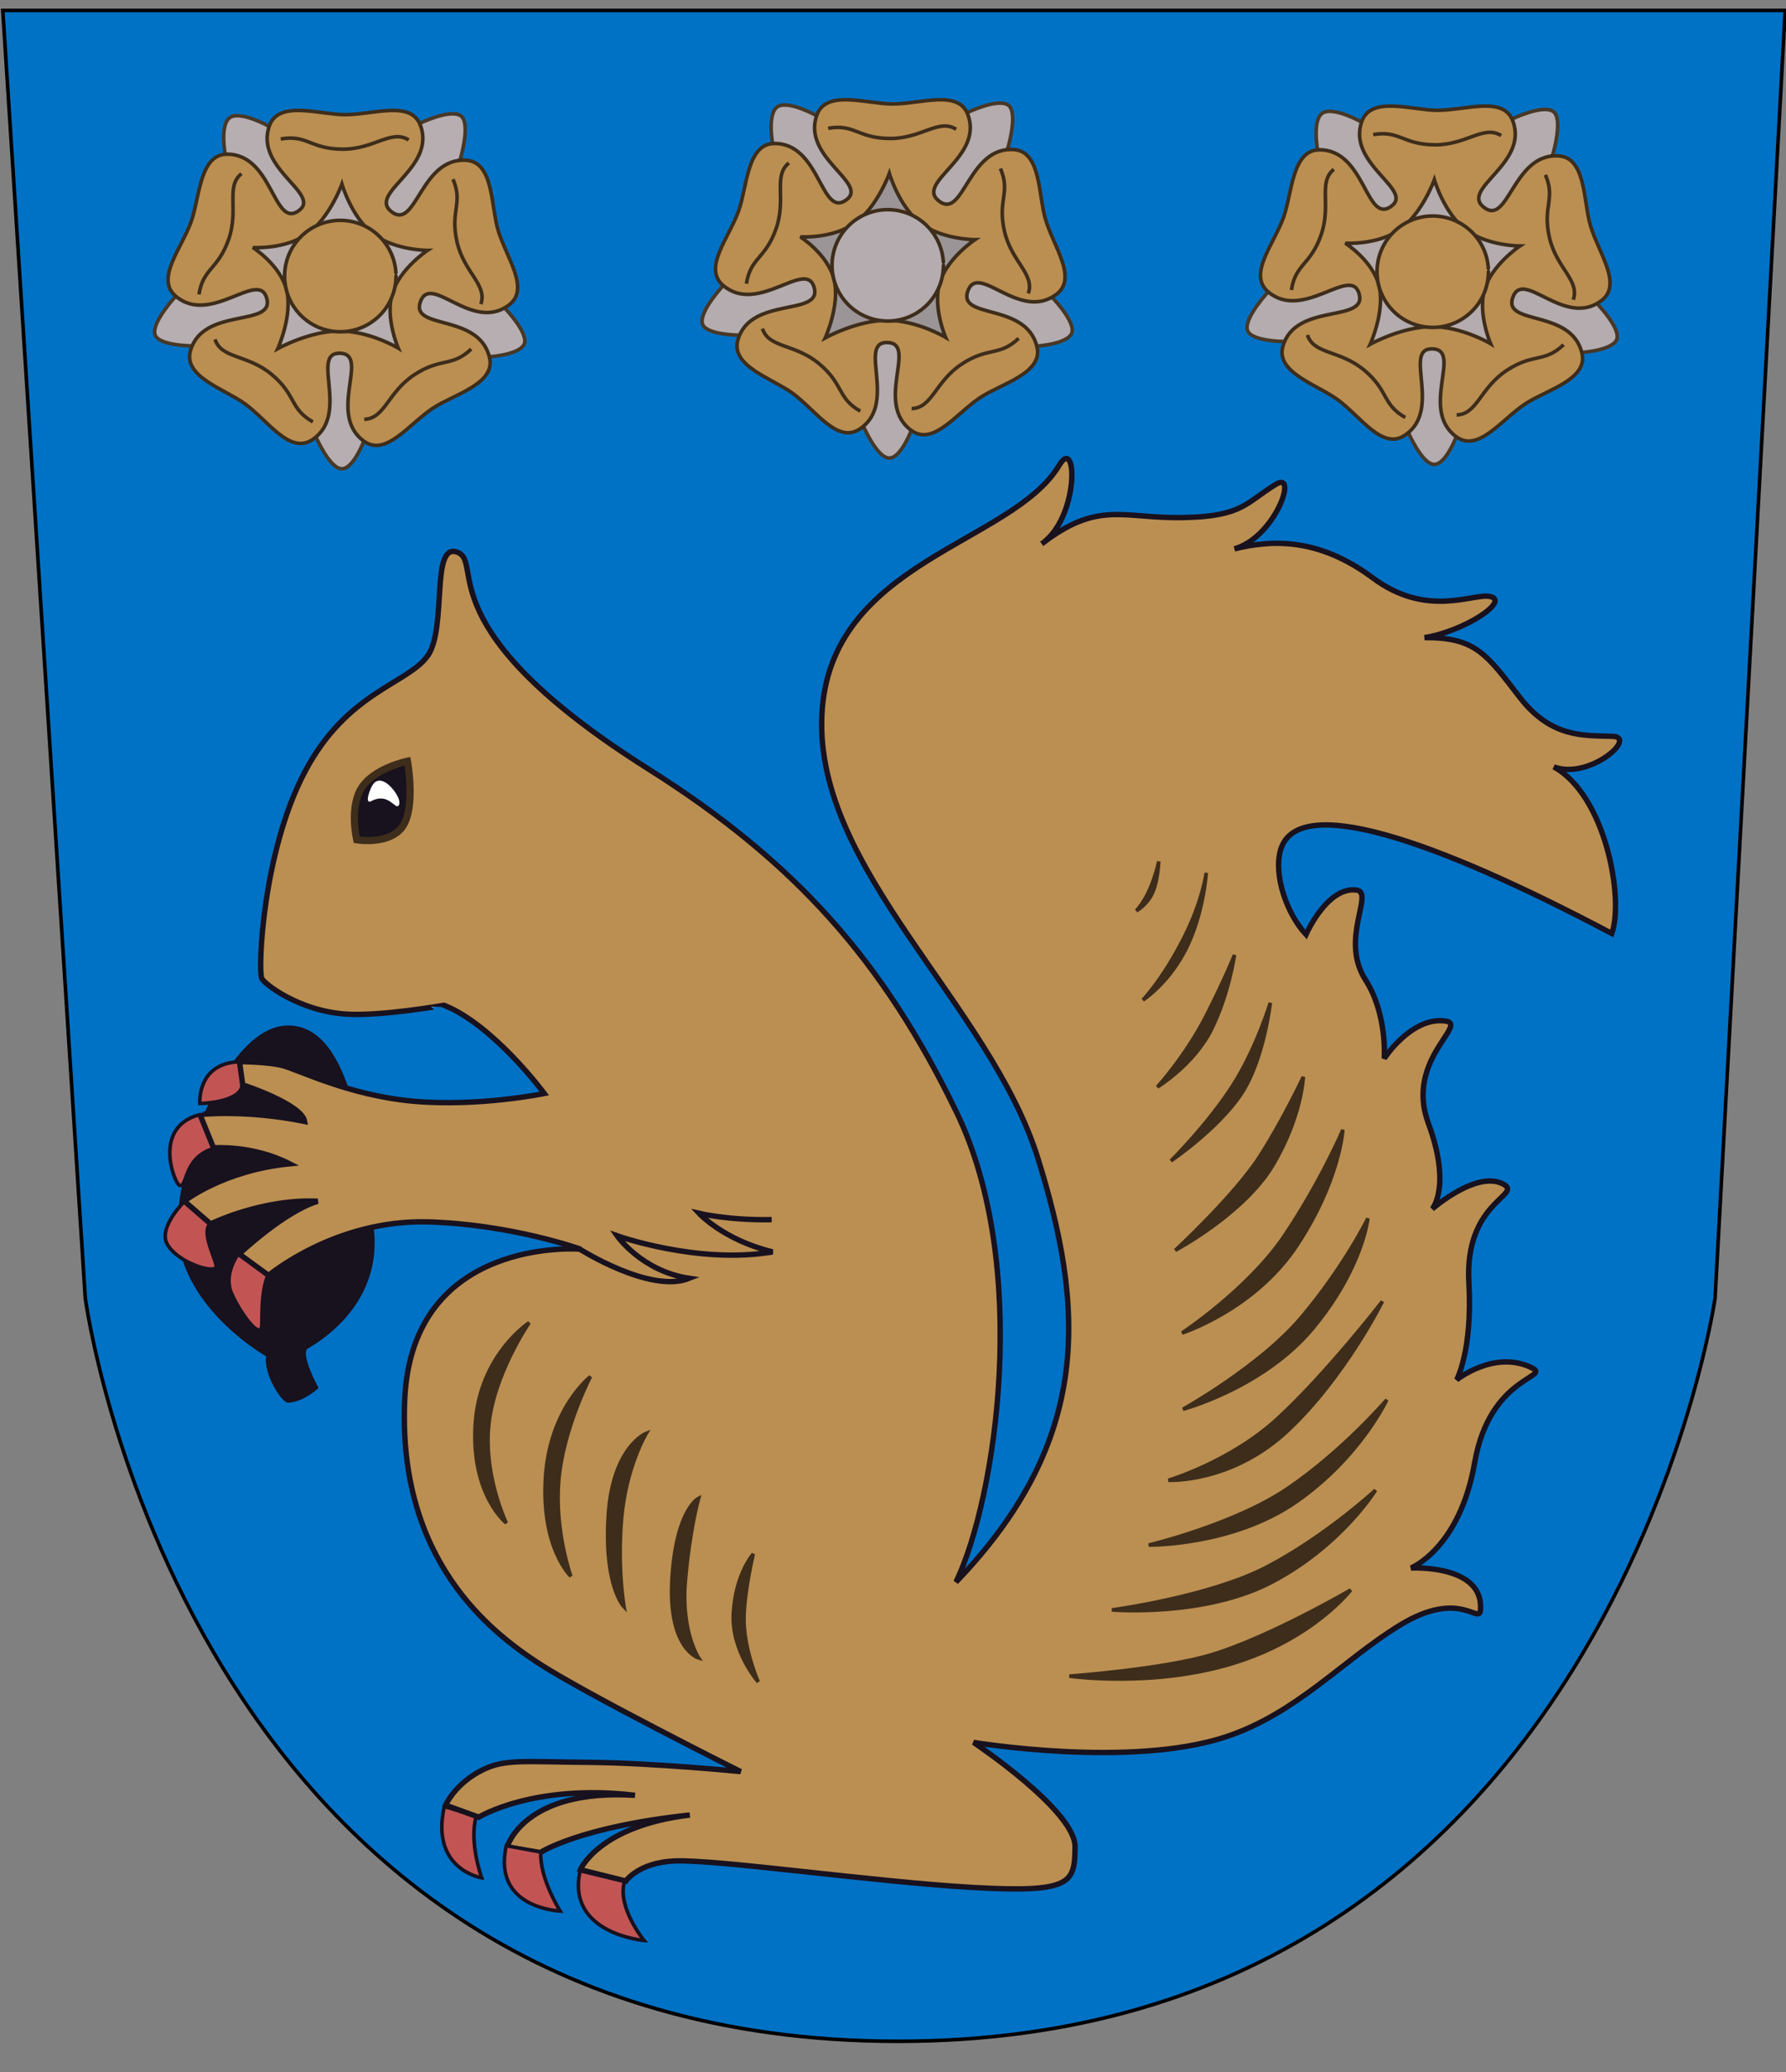 <?xml version="1.0" encoding="UTF-8" standalone="no"?>
<!-- Created with Inkscape (http://www.inkscape.org/) -->
<svg
   xmlns:dc="http://purl.org/dc/elements/1.1/"
   xmlns:cc="http://web.resource.org/cc/"
   xmlns:rdf="http://www.w3.org/1999/02/22-rdf-syntax-ns#"
   xmlns:svg="http://www.w3.org/2000/svg"
   xmlns="http://www.w3.org/2000/svg"
   xmlns:sodipodi="http://inkscape.sourceforge.net/DTD/sodipodi-0.dtd"
   xmlns:inkscape="http://www.inkscape.org/namespaces/inkscape"
   id="svg1337"
   sodipodi:version="0.32"
   inkscape:version="0.43"
   width="500"
   height="580"
   sodipodi:docbase="I:\Wikipedia\Suomi\Vaakunat"
   sodipodi:docname="kauniainen.vaakuna.svg"
   version="1.0">
  <rect width="100%" height="100%" fill="#808080" stroke="none"/>
  <defs
     id="defs1340" />
  <sodipodi:namedview
     inkscape:window-height="938"
     inkscape:window-width="1280"
     inkscape:pageshadow="2"
     inkscape:pageopacity="0.0"
     borderopacity="1.0"
     bordercolor="#666666"
     pagecolor="#ffffff"
     id="base"
     inkscape:zoom="1.0025097"
     inkscape:cx="393.31376"
     inkscape:cy="268.62061"
     inkscape:window-x="-4"
     inkscape:window-y="-4"
     inkscape:current-layer="layer1"
     showgrid="false"
     inkscape:grid-points="false"
     inkscape:grid-bbox="false"
     gridtolerance="0.5px" />
  <g
     inkscape:groupmode="layer"
     id="layer1"
     inkscape:label="Layer 1">
    <path
       style="fill:#0072c6;fill-opacity:1;fill-rule:evenodd;stroke:#000000;stroke-width:1.006;stroke-linecap:butt;stroke-linejoin:miter;stroke-miterlimit:4;stroke-dasharray:none;stroke-opacity:1"
       d="M 0.778,2.927 L 499.776,2.927 L 480.139,363.426 C 480.139,363.426 450.107,571.406 251.432,571.406 C 51.602,571.406 23.88,363.426 23.88,363.426 L 0.778,2.927 z "
       id="path1364"
       sodipodi:nodetypes="ccczcc" />
    <path
       style="fill:#18111e;fill-opacity:1;fill-rule:evenodd;stroke:#18111e;stroke-width:1.006px;stroke-linecap:butt;stroke-linejoin:miter;stroke-opacity:1"
       d="M 80.533,287.56 C 64.707,287.752 51.053,322.058 50.175,342.004 C 49.163,364.979 75.013,379.386 75.013,379.386 C 74.215,384.886 79.418,392.23 80.695,392.151 C 84.788,391.9 88.561,388.418 88.561,388.418 C 88.561,388.418 83.305,378.798 85.801,377.128 C 86.865,376.417 106.89,366.018 104.116,343.76 C 101.545,323.124 98.346,287.342 80.533,287.56 z "
       id="path5068"
       sodipodi:nodetypes="cscscsss" />
    <path
       style="fill:#c25554;fill-opacity:1;fill-rule:evenodd;stroke:#18111e;stroke-width:1.006px;stroke-linecap:butt;stroke-linejoin:miter;stroke-opacity:1"
       d="M 67.863,303.367 C 67.737,308.761 55.945,308.886 55.945,308.886 C 55.945,308.886 55.067,297.596 66.984,297.22 L 67.863,303.367 z "
       id="path3252" />
    <path
       style="fill:#c25554;fill-opacity:1;fill-rule:evenodd;stroke:#18111e;stroke-width:1.006px;stroke-linecap:butt;stroke-linejoin:miter;stroke-opacity:1"
       d="M 59.897,321.431 C 51.241,324.065 52.607,332.257 50.3,331.843 C 49.002,331.61 42.397,315.535 55.883,312.022 L 59.897,321.431 z "
       id="path4177" />
    <path
       style="fill:#c25554;fill-opacity:1;fill-rule:evenodd;stroke:#18111e;stroke-width:1.006px;stroke-linecap:butt;stroke-linejoin:miter;stroke-opacity:1"
       d="M 51.68,336.233 C 51.68,336.233 44.373,343.415 46.725,348.088 C 49.077,352.761 58.238,356.229 60.336,354.987 C 61.586,354.247 55.945,345.391 58.831,342.505 L 51.68,336.233 z "
       id="path4175" />
    <path
       style="fill:#c25554;fill-opacity:1;fill-rule:evenodd;stroke:#18111e;stroke-width:1.006px;stroke-linecap:butt;stroke-linejoin:miter;stroke-opacity:1"
       d="M 66.671,351.036 C 66.671,351.036 62.406,356.681 64.852,362.138 C 67.298,367.594 72.385,374.468 73.194,371.671 C 73.57,370.37 72.755,361.887 75.138,356.681 L 66.671,351.036 z "
       id="path4173" />
    <path
       style="fill:#c25554;fill-opacity:1;fill-rule:evenodd;stroke:#18111e;stroke-width:1.006px;stroke-linecap:butt;stroke-linejoin:miter;stroke-opacity:1"
       d="M 124.386,505.688 C 120.395,523.34 134.85,525.655 134.85,525.655 C 134.85,525.655 131.216,515.618 133.345,508.344 L 124.386,505.688 z "
       id="path4171" />
    <path
       style="fill:#bb8f51;fill-opacity:1;fill-rule:evenodd;stroke:#18111e;stroke-width:1.509;stroke-linecap:butt;stroke-linejoin:miter;stroke-miterlimit:4;stroke-dasharray:none;stroke-opacity:1"
       d="M 73.257,273.823 C 72.238,271.28 73.493,238.576 85.333,216.074 C 97.173,193.573 114.15,191.473 119.739,183.564 C 125.243,175.776 120.423,151.471 128.152,154.631 C 135.53,157.648 119.388,176.048 181.506,215.248 C 222.857,241.344 247.339,269.116 267.777,311.319 C 288.573,354.262 278.957,419.275 267.64,442.843 C 306.288,402.697 303.437,365.552 290.556,324.211 C 277.095,281.009 228.066,243.505 230.088,200.123 C 232.11,156.991 283.354,152.352 296.534,130.228 C 301.627,121.679 302.197,144.782 291.653,152.226 C 307.588,139.965 314.279,145.201 331.272,144.879 C 348.021,144.562 348.744,140.687 357.272,135.528 C 363.453,131.789 357.014,150.379 345.585,153.645 C 355.732,151.141 368.948,150.312 384.314,161.764 C 399.519,173.095 412.374,166.03 417.085,166.96 C 423.023,168.132 409.75,176.806 398.806,178.482 C 413.203,178.402 416.185,183.182 425.497,195.241 C 434.464,206.854 443.968,205.809 451.484,206.115 C 458.519,206.401 444.813,218.376 434.997,214.673 C 449.519,222.636 454.694,251.545 451.236,261.301 C 400.862,234.677 362.839,221.827 358.444,238.141 C 356.566,245.11 360.247,255.818 365.625,261.587 C 365.625,261.587 371.547,248.101 379.725,249.145 C 384.92,249.808 374.935,262.818 382.279,274.293 C 388.439,283.917 387.524,296.298 387.524,296.298 C 387.524,296.298 395.121,284.545 404.627,285.802 C 411.34,286.689 393.305,296.659 399.851,314.36 C 406.435,332.165 400.955,338.417 400.955,338.417 C 400.955,338.417 413.779,327.205 421.112,331.616 C 426.054,334.587 409.951,336.6 411.222,359.07 C 412.292,377.972 407.8,386.237 407.8,386.237 C 407.8,386.237 418.435,377.733 428.849,382.886 C 434.481,385.673 417.113,384.971 412.827,409.484 C 408.627,433.511 395.022,438.914 395.022,438.914 C 395.022,438.914 415.444,437.839 414.462,450.606 C 414.121,455.037 408.881,444.483 391.757,455.013 C 375.814,464.817 363.024,479.6 343.165,486.183 C 316.43,495.045 272.556,487.742 272.556,487.742 C 272.556,487.742 301.066,506.807 300.967,516.955 C 300.868,527.103 300.172,529.944 272.161,528.333 C 244.196,526.724 200.757,520.459 188.923,520.921 C 178.818,521.317 175.209,526.534 175.209,526.534 L 162.476,523.365 C 162.476,523.365 167.578,511.145 193.127,508.065 C 162.099,511.383 151.267,518.572 151.267,518.572 L 141.954,517.048 C 141.954,517.048 146.501,500.629 177.766,502.546 C 149.445,499.195 134.042,508.66 134.042,508.66 L 124.731,505.303 C 124.731,505.303 127.486,499.096 135.318,495.327 C 141.517,492.344 146.889,493.178 164.896,493.323 C 182.903,493.469 207.345,495.908 207.345,495.908 C 207.345,495.908 163.509,473.989 150.399,465.33 C 137.553,456.846 111.245,436.826 113.307,391.721 C 115.37,345.863 162.521,349.661 162.521,349.661 C 162.521,349.661 143.183,342.718 119.914,342.04 C 93.875,341.282 75.194,357.02 75.194,357.02 L 66.967,351.003 C 66.967,351.003 79.524,339.105 88.94,336.254 C 73.267,335.535 58.969,342.609 58.969,342.609 L 51.585,336.209 C 51.546,336.27 62.457,327.617 81.061,325.77 C 70.561,320.411 59.825,321.342 59.766,321.293 L 55.965,311.931 C 56.062,312.059 68.164,310.471 85.287,313.913 C 84.458,309.036 67.952,303.682 67.952,303.682 L 67.046,297.172 C 67.046,297.172 74.528,297.197 78.84,298.216 C 83.271,299.262 97.555,306.676 115.907,308.27 C 134.134,309.864 152.376,306.096 152.376,306.096 C 152.376,306.096 138.254,286.961 124.337,281.403 C 124.343,281.364 106.559,284.565 96.705,283.862 C 83.603,282.927 73.86,275.33 73.257,273.823 z "
       id="path2373"
       sodipodi:nodetypes="czzzszczzscsscsscssccscsscszcsscszcsszcsssccccccccssczzczccccccccccczzccsz" />
    <path
       style="fill:#18111e;fill-opacity:1;fill-rule:evenodd;stroke:#3e2d1b;stroke-width:2.012;stroke-linecap:butt;stroke-linejoin:miter;stroke-miterlimit:4;stroke-dasharray:none;stroke-opacity:1"
       d="M 99.877,235.075 C 99.877,235.075 97.698,225.989 101.246,220.49 C 104.794,214.99 114.069,213.076 114.069,213.076 C 114.069,213.076 116.375,225.672 112.827,231.172 C 109.279,236.671 99.877,235.075 99.877,235.075 z "
       id="path2375"
       sodipodi:nodetypes="cscsc" />
    <path
       style="fill:#ffffff;fill-opacity:1;fill-rule:evenodd;stroke:none;stroke-width:1px;stroke-linecap:butt;stroke-linejoin:miter;stroke-opacity:1"
       d="M 104.489,219.463 C 103.558,220.705 101.906,225.355 103.957,224.253 C 108.747,221.681 110.654,226.737 111.585,225.495 C 112.517,224.253 110.521,221.148 108.747,219.64 C 106.973,218.133 105.42,218.221 104.489,219.463 z "
       id="path2377"
       sodipodi:nodetypes="cssss" />
    <path
       style="fill:#3e2d1b;fill-opacity:1;fill-rule:evenodd;stroke:#3e2d1b;stroke-width:1.006px;stroke-linecap:butt;stroke-linejoin:miter;stroke-opacity:1"
       d="M 148.131,370.258 C 148.131,370.258 138.019,384.983 136.777,399.53 C 135.577,413.585 141.744,426.319 141.744,426.319 C 141.744,426.319 131.81,418.513 133.052,398.643 C 134.261,379.292 148.131,370.258 148.131,370.258 z "
       id="path4129"
       sodipodi:nodetypes="csczc" />
    <path
       style="fill:#3e2d1b;fill-opacity:1;fill-rule:evenodd;stroke:#3e2d1b;stroke-width:1.006px;stroke-linecap:butt;stroke-linejoin:miter;stroke-opacity:1"
       d="M 165.305,385.338 C 165.305,385.338 157.676,399.885 156.434,414.433 C 155.234,428.487 159.805,441.221 159.805,441.221 C 159.805,441.221 151.467,433.415 152.709,413.546 C 153.918,394.194 165.305,385.338 165.305,385.338 z "
       id="path4131"
       sodipodi:nodetypes="csczc" />
    <path
       style="fill:#3e2d1b;fill-opacity:1;fill-rule:evenodd;stroke:#3e2d1b;stroke-width:1.006px;stroke-linecap:butt;stroke-linejoin:miter;stroke-opacity:1"
       d="M 180.926,401.216 C 180.926,401.216 175.249,410.618 174.007,425.166 C 172.807,439.22 174.716,449.825 174.716,449.825 C 174.716,449.825 169.039,444.148 170.281,424.279 C 171.491,404.927 180.926,401.216 180.926,401.216 z "
       id="path4133"
       sodipodi:nodetypes="csczc" />
    <path
       style="fill:#3e2d1b;fill-opacity:1;fill-rule:evenodd;stroke:#3e2d1b;stroke-width:1.006px;stroke-linecap:butt;stroke-linejoin:miter;stroke-opacity:1"
       d="M 195.587,419.4 C 195.587,419.4 193.104,428.093 191.862,442.64 C 190.662,456.695 195.587,464.106 195.587,464.106 C 195.587,464.106 186.895,461.623 188.136,441.753 C 189.346,422.402 195.587,419.4 195.587,419.4 z "
       id="path4135"
       sodipodi:nodetypes="csczc" />
    <path
       style="fill:#3e2d1b;fill-opacity:1;fill-rule:evenodd;stroke:#3e2d1b;stroke-width:1.006px;stroke-linecap:butt;stroke-linejoin:miter;stroke-opacity:1"
       d="M 210.886,435.001 C 210.886,435.001 208.544,444.693 208.29,452.346 C 207.996,461.167 212.266,470.801 212.266,470.801 C 212.266,470.801 204.609,462.154 205.317,451.333 C 206.024,440.386 210.886,435.001 210.886,435.001 z "
       id="path4137"
       sodipodi:nodetypes="csczc" />
    <path
       style="fill:#3e2d1b;fill-opacity:1;fill-rule:evenodd;stroke:#3e2d1b;stroke-width:1.006px;stroke-linecap:butt;stroke-linejoin:miter;stroke-opacity:1"
       d="M 378.146,445.062 C 378.146,445.062 355.615,458.19 339.294,463.158 C 325.799,467.265 299.377,469.19 299.377,469.19 C 299.377,469.19 322.553,472.543 345.148,465.641 C 367.693,458.755 378.146,445.062 378.146,445.062 z "
       id="path4139"
       sodipodi:nodetypes="csczc" />
    <path
       style="fill:#3e2d1b;fill-opacity:1;fill-rule:evenodd;stroke:#3e2d1b;stroke-width:1.006px;stroke-linecap:butt;stroke-linejoin:miter;stroke-opacity:1"
       d="M 385.092,417.122 C 385.092,417.122 371.268,429.929 354.756,438.588 C 338.781,446.966 311.291,450.652 311.291,450.652 C 311.291,450.652 337.418,452.9 356.53,442.669 C 375.779,432.363 385.092,417.122 385.092,417.122 z "
       id="path4141"
       sodipodi:nodetypes="csczc" />
    <path
       style="fill:#3e2d1b;fill-opacity:1;fill-rule:evenodd;stroke:#3e2d1b;stroke-width:1.006px;stroke-linecap:butt;stroke-linejoin:miter;stroke-opacity:1"
       d="M 388.243,391.831 C 388.243,391.831 375.971,406.132 360.555,416.619 C 345.64,426.765 321.589,432.499 321.589,432.499 C 321.589,432.499 344.963,432.816 362.783,420.47 C 380.731,408.036 388.243,391.831 388.243,391.831 z "
       id="path4143"
       sodipodi:nodetypes="csczc" />
    <path
       style="fill:#3e2d1b;fill-opacity:1;fill-rule:evenodd;stroke:#3e2d1b;stroke-width:1.006px;stroke-linecap:butt;stroke-linejoin:miter;stroke-opacity:1"
       d="M 387.016,364.283 C 387.016,364.283 371.494,384.321 357.797,396.973 C 344.547,409.212 327.108,414.359 327.108,414.359 C 327.108,414.359 344.772,415.296 360.57,400.452 C 376.483,385.501 387.016,364.283 387.016,364.283 z "
       id="path4145"
       sodipodi:nodetypes="csczc" />
    <path
       style="fill:#3e2d1b;fill-opacity:1;fill-rule:evenodd;stroke:#3e2d1b;stroke-width:1.006px;stroke-linecap:butt;stroke-linejoin:miter;stroke-opacity:1"
       d="M 382.95,341.051 C 382.95,341.051 376.415,354.409 364.403,368.669 C 352.783,382.466 331.174,394.482 331.174,394.482 C 331.174,394.482 353.765,388.474 367.588,371.776 C 381.512,354.957 382.95,341.051 382.95,341.051 z "
       id="path4147"
       sodipodi:nodetypes="csczc" />
    <path
       style="fill:#3e2d1b;fill-opacity:1;fill-rule:evenodd;stroke:#3e2d1b;stroke-width:1.006px;stroke-linecap:butt;stroke-linejoin:miter;stroke-opacity:1"
       d="M 375.94,316.269 C 375.94,316.269 370.032,330.267 359.668,345.767 C 349.642,360.762 330.911,373.139 330.911,373.139 C 330.911,373.139 351.281,366.625 363.177,348.502 C 375.158,330.249 375.94,316.269 375.94,316.269 z "
       id="path4149"
       sodipodi:nodetypes="csczc" />
    <path
       style="fill:#3e2d1b;fill-opacity:1;fill-rule:evenodd;stroke:#3e2d1b;stroke-width:1.006px;stroke-linecap:butt;stroke-linejoin:miter;stroke-opacity:1"
       d="M 364.873,301.448 C 364.873,301.448 359.402,313.164 352.717,323.619 C 345.705,334.586 329.027,349.995 329.027,349.995 C 329.027,349.995 348.372,339.7 356.399,326.117 C 364.486,312.433 364.873,301.448 364.873,301.448 z "
       id="path4151"
       sodipodi:nodetypes="csczc" />
    <path
       style="fill:#3e2d1b;fill-opacity:1;fill-rule:evenodd;stroke:#3e2d1b;stroke-width:1.006px;stroke-linecap:butt;stroke-linejoin:miter;stroke-opacity:1"
       d="M 355.627,280.714 C 355.627,280.714 351.703,293.625 345.028,303.984 C 337.977,314.927 327.806,324.959 327.806,324.959 C 327.806,324.959 340.754,316.211 347.344,306.458 C 353.851,296.827 355.627,280.714 355.627,280.714 z "
       id="path4153"
       sodipodi:nodetypes="csczc" />
    <path
       style="fill:#3e2d1b;fill-opacity:1;fill-rule:evenodd;stroke:#3e2d1b;stroke-width:1.006px;stroke-linecap:butt;stroke-linejoin:miter;stroke-opacity:1"
       d="M 345.603,267.319 C 345.603,267.319 343.099,273.667 337.843,284.026 C 331.953,295.635 323.992,304.291 323.992,304.291 C 323.992,304.291 334.181,298.089 339.095,288.274 C 344.005,278.466 345.603,267.319 345.603,267.319 z "
       id="path4155"
       sodipodi:nodetypes="csczc" />
    <path
       style="fill:#3e2d1b;fill-opacity:1;fill-rule:evenodd;stroke:#3e2d1b;stroke-width:1.006px;stroke-linecap:butt;stroke-linejoin:miter;stroke-opacity:1"
       d="M 337.694,244.32 C 337.694,244.32 336.696,252.173 331.44,262.532 C 325.55,274.141 319.972,279.912 319.972,279.912 C 319.972,279.912 327.15,275.34 332.064,265.525 C 336.974,255.717 337.694,244.32 337.694,244.32 z M 318.126,254.945 C 322.642,250.052 324.398,241.146 324.398,241.146 C 324.398,241.146 324.21,246.477 322.642,249.927 C 321.074,253.377 318.126,254.945 318.126,254.945 z "
       id="path4169"
       sodipodi:nodetypes="csczcccsc" />
    <path
       style="fill:#c25554;fill-opacity:1;fill-rule:evenodd;stroke:#18111e;stroke-width:1.006px;stroke-linecap:butt;stroke-linejoin:miter;stroke-opacity:1"
       d="M 141.74,516.658 C 137.748,534.31 156.816,534.94 156.816,534.94 C 156.816,534.94 150.964,525.701 151.408,518.427 L 141.74,516.658 z "
       id="path4191"
       sodipodi:nodetypes="cccc" />
    <path
       style="fill:#c25554;fill-opacity:1;fill-rule:evenodd;stroke:#18111e;stroke-width:1.006px;stroke-linecap:butt;stroke-linejoin:miter;stroke-opacity:1"
       d="M 162.408,523.666 C 158.416,541.318 180.323,543.19 180.323,543.19 C 180.323,543.19 172.697,533.95 174.826,526.677 L 162.408,523.666 z "
       id="path4193"
       sodipodi:nodetypes="cccc" />
    <path
       style="fill:#b6aeb1;fill-opacity:1;fill-rule:evenodd;stroke:#483827;stroke-width:1.006px;stroke-linecap:butt;stroke-linejoin:miter;stroke-opacity:1"
       d="M 101.838,97.921 L 88.136,98.017 L 88.089,121.489 C 88.089,121.489 92.056,131.067 95.624,131.219 C 99.192,131.372 102.416,122.059 102.416,122.059 L 101.838,97.921 z "
       id="path6002"
       sodipodi:nodetypes="cccscc" />
    <path
       style="fill:#b6aeb1;fill-opacity:1;fill-rule:evenodd;stroke:#483827;stroke-width:1.006px;stroke-linecap:butt;stroke-linejoin:miter;stroke-opacity:1"
       d="M 79.83,62.813 L 89.232,56.693 L 75.394,35.404 C 75.394,35.404 67.544,30.991 64.484,32.832 C 61.424,34.672 63.065,43.387 63.065,43.387 L 79.83,62.813 z "
       id="path5993"
       sodipodi:nodetypes="cccscc" />
    <path
       style="fill:#b6aeb1;fill-opacity:1;fill-rule:evenodd;stroke:#483827;stroke-width:1.006px;stroke-linecap:butt;stroke-linejoin:miter;stroke-opacity:1"
       d="M 113.184,61.885 L 103.781,55.764 L 117.619,34.475 C 117.619,34.475 125.824,30.506 128.885,32.346 C 131.945,34.187 128.885,44.499 128.885,44.499 L 113.184,61.885 z "
       id="path5995"
       sodipodi:nodetypes="cccscc" />
    <path
       style="fill:#b6aeb1;fill-opacity:1;fill-rule:evenodd;stroke:#483827;stroke-width:1.006px;stroke-linecap:butt;stroke-linejoin:miter;stroke-opacity:1"
       d="M 118.874,77.899 L 113.465,87.728 L 135.702,99.984 C 135.702,99.984 144.81,99.618 146.642,96.553 C 148.473,93.487 140.915,85.834 140.915,85.834 L 118.874,77.899 z "
       id="path5997"
       sodipodi:nodetypes="cccscc" />
    <path
       style="fill:#b6aeb1;fill-opacity:1;fill-rule:evenodd;stroke:#483827;stroke-width:1.006px;stroke-linecap:butt;stroke-linejoin:miter;stroke-opacity:1"
       d="M 76.031,86.357 L 72.643,75.661 L 49.408,82.691 C 49.408,82.691 42.416,90.159 43.373,93.6 C 44.33,97.04 55.084,96.845 55.084,96.845 L 76.031,86.357 z "
       id="path5999"
       sodipodi:nodetypes="cccscc" />
    <path
       id="path5073"
       style="fill:#bb8f51;fill-opacity:1;fill-rule:evenodd;stroke:#3e2d1b;stroke-width:1.006px;stroke-linecap:butt;stroke-linejoin:miter;stroke-opacity:1"
       d="M 74.68,83.512 C 76.907,91.721 56.837,85.78 53.319,98.161 C 51.237,105.489 62.913,108.905 68.6,113.059 C 75.1,117.806 81.095,127.296 87.442,123.083 C 98.166,115.965 86.702,98.65 95.191,98.877 C 103.712,99.105 91.462,115.896 101.86,123.482 C 108.015,127.971 114.423,118.756 121.127,114.301 C 126.992,110.403 138.808,107.506 137.052,100.093 C 134.085,87.568 114.75,92.478 117.708,84.415 C 120.671,76.341 132.103,93.093 142.438,85.421 C 148.555,80.88 141.663,72.021 139.403,64.296 C 137.426,57.536 138.174,45.393 130.575,44.865 C 117.735,43.973 116.564,64.543 109.66,59.316 C 102.729,54.069 122.17,47.19 117.708,35.117 C 115.067,27.971 104.629,32.099 96.58,32.099 C 89.538,32.099 78.093,27.971 75.453,35.117 C 70.991,47.19 90.417,54.393 83.501,59.075 C 76.483,63.826 76.355,43.037 63.484,43.166 C 55.867,43.242 55.893,55.408 53.518,62.038 C 50.803,69.615 43.397,78.05 49.234,82.946 C 59.095,91.217 72.453,75.306 74.68,83.512 z "
       sodipodi:nodetypes="cssssssssssssssssssss" />
    <path
       style="fill:#b6aeb1;fill-opacity:1;fill-rule:evenodd;stroke:#3e2d1b;stroke-width:1.006px;stroke-linecap:butt;stroke-linejoin:miter;stroke-opacity:1"
       d="M 70.79,69.294 C 70.79,69.294 78.494,74.158 80.24,81.229 C 81.985,88.301 77.771,97.579 77.771,97.579 C 77.771,97.579 86.571,92.691 94.998,92.656 C 103.425,92.62 111.48,97.438 111.48,97.438 C 111.48,97.438 107.777,88.952 109.828,82.113 C 111.879,75.274 119.682,70.082 119.682,70.082 C 119.682,70.082 110.401,70.082 104.411,65.447 C 98.421,60.811 95.723,51.539 95.723,51.539 C 95.723,51.539 92.301,61.023 86.068,65.462 C 79.834,69.901 70.79,69.294 70.79,69.294 z "
       id="path5108"
       sodipodi:nodetypes="czczczcscsc" />
    <path
       sodipodi:type="arc"
       style="color:#000000;fill:#bb8f51;fill-opacity:1;fill-rule:evenodd;stroke:#3e2d1b;stroke-width:1;stroke-linecap:round;stroke-linejoin:round;marker:none;marker-start:none;marker-mid:none;marker-end:none;stroke-miterlimit:4;stroke-dasharray:none;stroke-dashoffset:0;stroke-opacity:1;visibility:visible;display:inline;overflow:visible"
       id="path5102"
       sodipodi:cx="97.5"
       sodipodi:cy="78.862183"
       sodipodi:rx="15.5"
       sodipodi:ry="15.5"
       d="M 113,78.862 A 15.5,15.5 0 1 1 112.972,77.93"
       sodipodi:start="0"
       sodipodi:end="6.2230001"
       sodipodi:open="true"
       transform="matrix(1.006,0,0,1.006,-2.815,-2.058)" />
    <path
       style="fill:none;fill-opacity:0.75;fill-rule:evenodd;stroke:#3e2d1b;stroke-width:1.006px;stroke-linecap:butt;stroke-linejoin:miter;stroke-opacity:1"
       d="M 55.702,82.417 C 56.855,75.054 61.021,75.503 63.993,67.054 C 66.964,58.605 63.075,52.288 67.589,48.621"
       id="path5983"
       sodipodi:nodetypes="csc" />
    <path
       style="fill:none;fill-opacity:0.75;fill-rule:evenodd;stroke:#3e2d1b;stroke-width:1.006px;stroke-linecap:butt;stroke-linejoin:miter;stroke-opacity:1"
       d="M 78.594,38.906 C 85.932,37.606 86.859,41.692 95.816,41.759 C 104.772,41.827 109.484,36.097 114.418,39.176"
       id="path5985"
       sodipodi:nodetypes="csc" />
    <path
       style="fill:none;fill-opacity:0.75;fill-rule:evenodd;stroke:#3e2d1b;stroke-width:1.006px;stroke-linecap:butt;stroke-linejoin:miter;stroke-opacity:1"
       d="M 126.817,50.168 C 129.735,57.025 125.963,58.848 127.913,67.59 C 129.862,76.331 136.506,79.633 134.617,85.133"
       id="path5987"
       sodipodi:nodetypes="csc" />
    <path
       style="fill:none;fill-opacity:0.75;fill-rule:evenodd;stroke:#3e2d1b;stroke-width:1.006px;stroke-linecap:butt;stroke-linejoin:miter;stroke-opacity:1"
       d="M 131.91,97.708 C 126.528,102.863 123.488,99.98 116.002,104.896 C 108.515,109.813 107.778,117.194 101.965,117.373"
       id="path5989"
       sodipodi:nodetypes="csc" />
    <path
       style="fill:none;fill-opacity:0.75;fill-rule:evenodd;stroke:#3e2d1b;stroke-width:1.006px;stroke-linecap:butt;stroke-linejoin:miter;stroke-opacity:1"
       d="M 87.582,118.089 C 81.106,114.402 83.002,110.666 76.154,104.893 C 69.306,99.12 62.021,100.519 60.191,94.998"
       id="path5991"
       sodipodi:nodetypes="csc" />
    <path
       style="fill:#b4acae;fill-opacity:1;fill-rule:evenodd;stroke:#483827;stroke-width:1.006px;stroke-linecap:butt;stroke-linejoin:miter;stroke-opacity:1"
       d="M 255.098,94.924 L 241.396,95.02 L 241.349,118.492 C 241.349,118.492 245.317,128.07 248.885,128.222 C 252.452,128.375 255.677,119.062 255.677,119.062 L 255.098,94.924 z "
       id="path6075"
       sodipodi:nodetypes="cccscc" />
    <path
       style="fill:#b4acae;fill-opacity:1;fill-rule:evenodd;stroke:#483827;stroke-width:1.006px;stroke-linecap:butt;stroke-linejoin:miter;stroke-opacity:1"
       d="M 233.09,59.816 L 242.492,53.696 L 228.655,32.407 C 228.655,32.407 220.804,27.994 217.744,29.835 C 214.684,31.675 216.325,40.39 216.325,40.39 L 233.09,59.816 z "
       id="path6077"
       sodipodi:nodetypes="cccscc" />
    <path
       style="fill:#b4acae;fill-opacity:1;fill-rule:evenodd;stroke:#483827;stroke-width:1.006px;stroke-linecap:butt;stroke-linejoin:miter;stroke-opacity:1"
       d="M 266.444,58.888 L 257.042,52.767 L 270.879,31.478 C 270.879,31.478 279.084,27.509 282.145,29.349 C 285.205,31.19 282.145,41.502 282.145,41.502 L 266.444,58.888 z "
       id="path6079"
       sodipodi:nodetypes="cccscc" />
    <path
       style="fill:#b4acae;fill-opacity:1;fill-rule:evenodd;stroke:#483827;stroke-width:1.006px;stroke-linecap:butt;stroke-linejoin:miter;stroke-opacity:1"
       d="M 272.134,74.902 L 266.726,84.731 L 288.963,96.987 C 288.963,96.987 298.07,96.621 299.902,93.556 C 301.734,90.49 294.175,82.837 294.175,82.837 L 272.134,74.902 z "
       id="path6081"
       sodipodi:nodetypes="cccscc" />
    <path
       style="fill:#b4acae;fill-opacity:1;fill-rule:evenodd;stroke:#483827;stroke-width:1.006px;stroke-linecap:butt;stroke-linejoin:miter;stroke-opacity:1"
       d="M 229.291,83.36 L 225.904,72.664 L 202.669,79.694 C 202.669,79.694 195.677,87.162 196.633,90.603 C 197.59,94.044 208.344,93.848 208.344,93.848 L 229.291,83.36 z "
       id="path6083"
       sodipodi:nodetypes="cccscc" />
    <path
       id="path6085"
       style="fill:#bb8f51;fill-opacity:1;fill-rule:evenodd;stroke:#3e2d1b;stroke-width:1.006px;stroke-linecap:butt;stroke-linejoin:miter;stroke-opacity:1"
       d="M 227.94,80.515 C 230.167,88.724 210.097,82.783 206.579,95.164 C 204.497,102.492 216.173,105.909 221.861,110.062 C 228.36,114.809 234.355,124.299 240.702,120.086 C 251.426,112.968 239.962,95.653 248.451,95.88 C 256.973,96.108 244.722,112.899 255.12,120.485 C 261.275,124.974 267.684,115.759 274.387,111.304 C 280.252,107.406 292.068,104.509 290.312,97.096 C 287.345,84.571 268.01,89.481 270.968,81.418 C 273.931,73.344 285.363,90.096 295.698,82.424 C 301.815,77.883 294.923,69.024 292.663,61.299 C 290.686,54.54 291.435,42.397 283.835,41.868 C 270.995,40.976 269.824,61.546 262.92,56.319 C 255.99,51.073 275.43,44.193 270.968,32.12 C 268.328,24.974 257.889,29.102 249.841,29.102 C 242.798,29.102 231.354,24.974 228.713,32.12 C 224.252,44.193 243.677,51.396 236.762,56.078 C 229.743,60.829 229.615,40.04 216.745,40.169 C 209.127,40.245 209.153,52.411 206.778,59.041 C 204.064,66.618 196.657,75.053 202.494,79.949 C 212.355,88.22 225.713,72.309 227.94,80.515 z "
       sodipodi:nodetypes="cssssssssssssssssssss" />
    <path
       style="fill:#9b9597;fill-opacity:1;fill-rule:evenodd;stroke:#3e2d1b;stroke-width:1.006px;stroke-linecap:butt;stroke-linejoin:miter;stroke-opacity:1"
       d="M 224.05,66.297 C 224.05,66.297 231.755,71.161 233.5,78.232 C 235.245,85.304 231.031,94.582 231.031,94.582 C 231.031,94.582 239.831,89.694 248.258,89.659 C 256.685,89.623 264.74,94.441 264.74,94.441 C 264.74,94.441 261.038,85.955 263.088,79.116 C 265.139,72.277 272.942,67.085 272.942,67.085 C 272.942,67.085 263.661,67.085 257.671,62.45 C 251.681,57.814 248.983,48.542 248.983,48.542 C 248.983,48.542 245.561,58.026 239.328,62.465 C 233.095,66.904 224.05,66.297 224.05,66.297 z "
       id="path6087"
       sodipodi:nodetypes="czczczcscsc" />
    <path
       sodipodi:type="arc"
       style="color:#000000;fill:#b4acae;fill-opacity:1;fill-rule:evenodd;stroke:#3e2d1b;stroke-width:1;stroke-linecap:round;stroke-linejoin:round;marker:none;marker-start:none;marker-mid:none;marker-end:none;stroke-miterlimit:4;stroke-dasharray:none;stroke-dashoffset:0;stroke-opacity:1;visibility:visible;display:inline;overflow:visible"
       id="path6089"
       sodipodi:cx="97.5"
       sodipodi:cy="78.862183"
       sodipodi:rx="15.5"
       sodipodi:ry="15.5"
       d="M 113,78.862 A 15.5,15.5 0 1 1 112.972,77.93"
       sodipodi:start="0"
       sodipodi:end="6.2230001"
       sodipodi:open="true"
       transform="matrix(1.006,0,0,1.006,150.445,-5.055)" />
    <path
       style="fill:none;fill-opacity:0.75;fill-rule:evenodd;stroke:#3e2d1b;stroke-width:1.006px;stroke-linecap:butt;stroke-linejoin:miter;stroke-opacity:1"
       d="M 208.963,79.42 C 210.116,72.057 214.281,72.506 217.253,64.057 C 220.225,55.608 216.335,49.291 220.849,45.624"
       id="path6091"
       sodipodi:nodetypes="csc" />
    <path
       style="fill:none;fill-opacity:0.75;fill-rule:evenodd;stroke:#3e2d1b;stroke-width:1.006px;stroke-linecap:butt;stroke-linejoin:miter;stroke-opacity:1"
       d="M 231.854,35.909 C 239.192,34.609 240.12,38.695 249.076,38.763 C 258.032,38.83 262.744,33.1 267.678,36.179"
       id="path6093"
       sodipodi:nodetypes="csc" />
    <path
       style="fill:none;fill-opacity:0.75;fill-rule:evenodd;stroke:#3e2d1b;stroke-width:1.006px;stroke-linecap:butt;stroke-linejoin:miter;stroke-opacity:1"
       d="M 280.077,47.171 C 282.995,54.028 279.223,55.851 281.173,64.593 C 283.123,73.334 289.766,76.636 287.877,82.136"
       id="path6095"
       sodipodi:nodetypes="csc" />
    <path
       style="fill:none;fill-opacity:0.75;fill-rule:evenodd;stroke:#3e2d1b;stroke-width:1.006px;stroke-linecap:butt;stroke-linejoin:miter;stroke-opacity:1"
       d="M 285.17,94.711 C 279.788,99.866 276.748,96.983 269.262,101.899 C 261.776,106.816 261.038,114.197 255.225,114.376"
       id="path6097"
       sodipodi:nodetypes="csc" />
    <path
       style="fill:none;fill-opacity:0.75;fill-rule:evenodd;stroke:#3e2d1b;stroke-width:1.006px;stroke-linecap:butt;stroke-linejoin:miter;stroke-opacity:1"
       d="M 240.842,115.092 C 234.366,111.405 236.262,107.669 229.414,101.896 C 222.567,96.123 215.281,97.522 213.451,92.002"
       id="path6099"
       sodipodi:nodetypes="csc" />
    <path
       style="fill:#b4acae;fill-opacity:1;fill-rule:evenodd;stroke:#483827;stroke-width:1.006px;stroke-linecap:butt;stroke-linejoin:miter;stroke-opacity:1"
       d="M 407.668,96.698 L 393.966,96.794 L 393.919,120.266 C 393.919,120.266 397.886,129.844 401.454,129.997 C 405.022,130.149 408.246,120.836 408.246,120.836 L 407.668,96.698 z "
       id="path6103"
       sodipodi:nodetypes="cccscc" />
    <path
       style="fill:#b4acae;fill-opacity:1;fill-rule:evenodd;stroke:#483827;stroke-width:1.006px;stroke-linecap:butt;stroke-linejoin:miter;stroke-opacity:1"
       d="M 385.659,61.59 L 395.062,55.47 L 381.224,34.181 C 381.224,34.181 373.374,29.768 370.314,31.609 C 367.253,33.449 368.894,42.164 368.894,42.164 L 385.659,61.59 z "
       id="path6105"
       sodipodi:nodetypes="cccscc" />
    <path
       style="fill:#b4acae;fill-opacity:1;fill-rule:evenodd;stroke:#483827;stroke-width:1.006px;stroke-linecap:butt;stroke-linejoin:miter;stroke-opacity:1"
       d="M 419.014,60.662 L 409.611,54.541 L 423.449,33.252 C 423.449,33.252 431.654,29.283 434.714,31.124 C 437.775,32.964 434.714,43.276 434.714,43.276 L 419.014,60.662 z "
       id="path6107"
       sodipodi:nodetypes="cccscc" />
    <path
       style="fill:#b4acae;fill-opacity:1;fill-rule:evenodd;stroke:#483827;stroke-width:1.006px;stroke-linecap:butt;stroke-linejoin:miter;stroke-opacity:1"
       d="M 424.704,76.676 L 419.295,86.505 L 441.532,98.761 C 441.532,98.761 450.64,98.395 452.471,95.33 C 454.303,92.264 446.745,84.611 446.745,84.611 L 424.704,76.676 z "
       id="path6109"
       sodipodi:nodetypes="cccscc" />
    <path
       style="fill:#b4acae;fill-opacity:1;fill-rule:evenodd;stroke:#483827;stroke-width:1.006px;stroke-linecap:butt;stroke-linejoin:miter;stroke-opacity:1"
       d="M 381.861,85.134 L 378.473,74.438 L 355.238,81.468 C 355.238,81.468 348.246,88.936 349.203,92.377 C 350.159,95.818 360.914,95.622 360.914,95.622 L 381.861,85.134 z "
       id="path6111"
       sodipodi:nodetypes="cccscc" />
    <path
       id="path6113"
       style="fill:#bb8f51;fill-opacity:1;fill-rule:evenodd;stroke:#3e2d1b;stroke-width:1.006px;stroke-linecap:butt;stroke-linejoin:miter;stroke-opacity:1"
       d="M 380.509,82.289 C 382.737,90.498 362.667,84.557 359.149,96.938 C 357.067,104.266 368.743,107.683 374.43,111.836 C 380.93,116.584 386.925,126.073 393.272,121.86 C 403.995,114.742 392.531,97.427 401.021,97.654 C 409.542,97.882 397.292,114.673 407.69,122.259 C 413.844,126.748 420.253,117.533 426.956,113.078 C 432.822,109.18 444.638,106.283 442.882,98.87 C 439.915,86.345 420.58,91.255 423.538,83.192 C 426.5,75.118 437.933,91.87 448.268,84.198 C 454.385,79.658 447.493,70.798 445.233,63.073 C 443.256,56.314 444.004,44.171 436.404,43.642 C 423.564,42.75 422.394,63.32 415.489,58.093 C 408.559,52.847 427.999,45.967 423.538,33.894 C 420.897,26.748 410.459,30.876 402.41,30.876 C 395.368,30.876 383.923,26.748 381.283,33.894 C 376.821,45.967 396.247,53.17 389.331,57.852 C 382.312,62.603 382.185,41.814 369.314,41.943 C 361.697,42.019 361.723,54.185 359.348,60.815 C 356.633,68.392 349.227,76.827 355.064,81.723 C 364.925,89.994 378.283,74.083 380.509,82.289 z "
       sodipodi:nodetypes="cssssssssssssssssssss" />
    <path
       style="fill:#b4acae;fill-opacity:1;fill-rule:evenodd;stroke:#3e2d1b;stroke-width:1.006px;stroke-linecap:butt;stroke-linejoin:miter;stroke-opacity:1"
       d="M 376.619,68.071 C 376.619,68.071 384.324,72.935 386.069,80.006 C 387.815,87.078 383.601,96.357 383.601,96.357 C 383.601,96.357 392.401,91.468 400.828,91.433 C 409.255,91.398 417.309,96.215 417.309,96.215 C 417.309,96.215 413.607,87.729 415.658,80.89 C 417.708,74.051 425.512,68.859 425.512,68.859 C 425.512,68.859 416.231,68.86 410.241,64.224 C 404.251,59.588 401.552,50.316 401.552,50.316 C 401.552,50.316 398.131,59.801 391.897,64.239 C 385.664,68.678 376.619,68.071 376.619,68.071 z "
       id="path6115"
       sodipodi:nodetypes="czczczcscsc" />
    <path
       sodipodi:type="arc"
       style="color:#000000;fill:#bb8f51;fill-opacity:1;fill-rule:evenodd;stroke:#3e2d1b;stroke-width:1;stroke-linecap:round;stroke-linejoin:round;marker:none;marker-start:none;marker-mid:none;marker-end:none;stroke-miterlimit:4;stroke-dasharray:none;stroke-dashoffset:0;stroke-opacity:1;visibility:visible;display:inline;overflow:visible"
       id="path6117"
       sodipodi:cx="97.5"
       sodipodi:cy="78.862183"
       sodipodi:rx="15.5"
       sodipodi:ry="15.5"
       d="M 113,78.862 A 15.5,15.5 0 1 1 112.972,77.93"
       sodipodi:start="0"
       sodipodi:end="6.2230001"
       sodipodi:open="true"
       transform="matrix(1.006,0,0,1.006,303.015,-3.281)" />
    <path
       style="fill:none;fill-opacity:0.75;fill-rule:evenodd;stroke:#3e2d1b;stroke-width:1.006px;stroke-linecap:butt;stroke-linejoin:miter;stroke-opacity:1"
       d="M 361.532,81.194 C 362.685,73.831 366.851,74.28 369.823,65.831 C 372.794,57.382 368.905,51.065 373.418,47.398"
       id="path6119"
       sodipodi:nodetypes="csc" />
    <path
       style="fill:none;fill-opacity:0.75;fill-rule:evenodd;stroke:#3e2d1b;stroke-width:1.006px;stroke-linecap:butt;stroke-linejoin:miter;stroke-opacity:1"
       d="M 384.423,37.683 C 391.761,36.383 392.689,40.469 401.645,40.537 C 410.601,40.604 415.313,34.874 420.248,37.953"
       id="path6121"
       sodipodi:nodetypes="csc" />
    <path
       style="fill:none;fill-opacity:0.75;fill-rule:evenodd;stroke:#3e2d1b;stroke-width:1.006px;stroke-linecap:butt;stroke-linejoin:miter;stroke-opacity:1"
       d="M 432.647,48.945 C 435.565,55.802 431.793,57.625 433.742,66.367 C 435.692,75.108 442.336,78.41 440.446,83.911"
       id="path6123"
       sodipodi:nodetypes="csc" />
    <path
       style="fill:none;fill-opacity:0.75;fill-rule:evenodd;stroke:#3e2d1b;stroke-width:1.006px;stroke-linecap:butt;stroke-linejoin:miter;stroke-opacity:1"
       d="M 437.739,96.485 C 432.358,101.64 429.318,98.757 421.832,103.673 C 414.345,108.59 413.608,115.971 407.794,116.151"
       id="path6125"
       sodipodi:nodetypes="csc" />
    <path
       style="fill:none;fill-opacity:0.75;fill-rule:evenodd;stroke:#3e2d1b;stroke-width:1.006px;stroke-linecap:butt;stroke-linejoin:miter;stroke-opacity:1"
       d="M 393.412,116.866 C 386.936,113.179 388.832,109.443 381.984,103.67 C 375.136,97.897 367.851,99.296 366.021,93.776"
       id="path6127"
       sodipodi:nodetypes="csc" />
    <path
       sodipodi:nodetypes="cccccc"
       id="path6145"
       d="M 162.21,349.604 C 162.21,349.604 182.073,362.227 192.955,357.836 C 179.627,355.829 172.759,345.919 172.759,345.919 C 172.759,345.919 195.496,354.01 216.288,350.435 C 202.583,347.111 195.715,339.647 195.715,339.647 C 195.715,339.647 204.12,341.654 216.037,341.403"
       style="fill:none;fill-opacity:1;fill-rule:evenodd;stroke:#18111e;stroke-width:1.509;stroke-linecap:butt;stroke-linejoin:miter;stroke-miterlimit:4;stroke-dasharray:none;stroke-opacity:1" />
  </g>
</svg>
